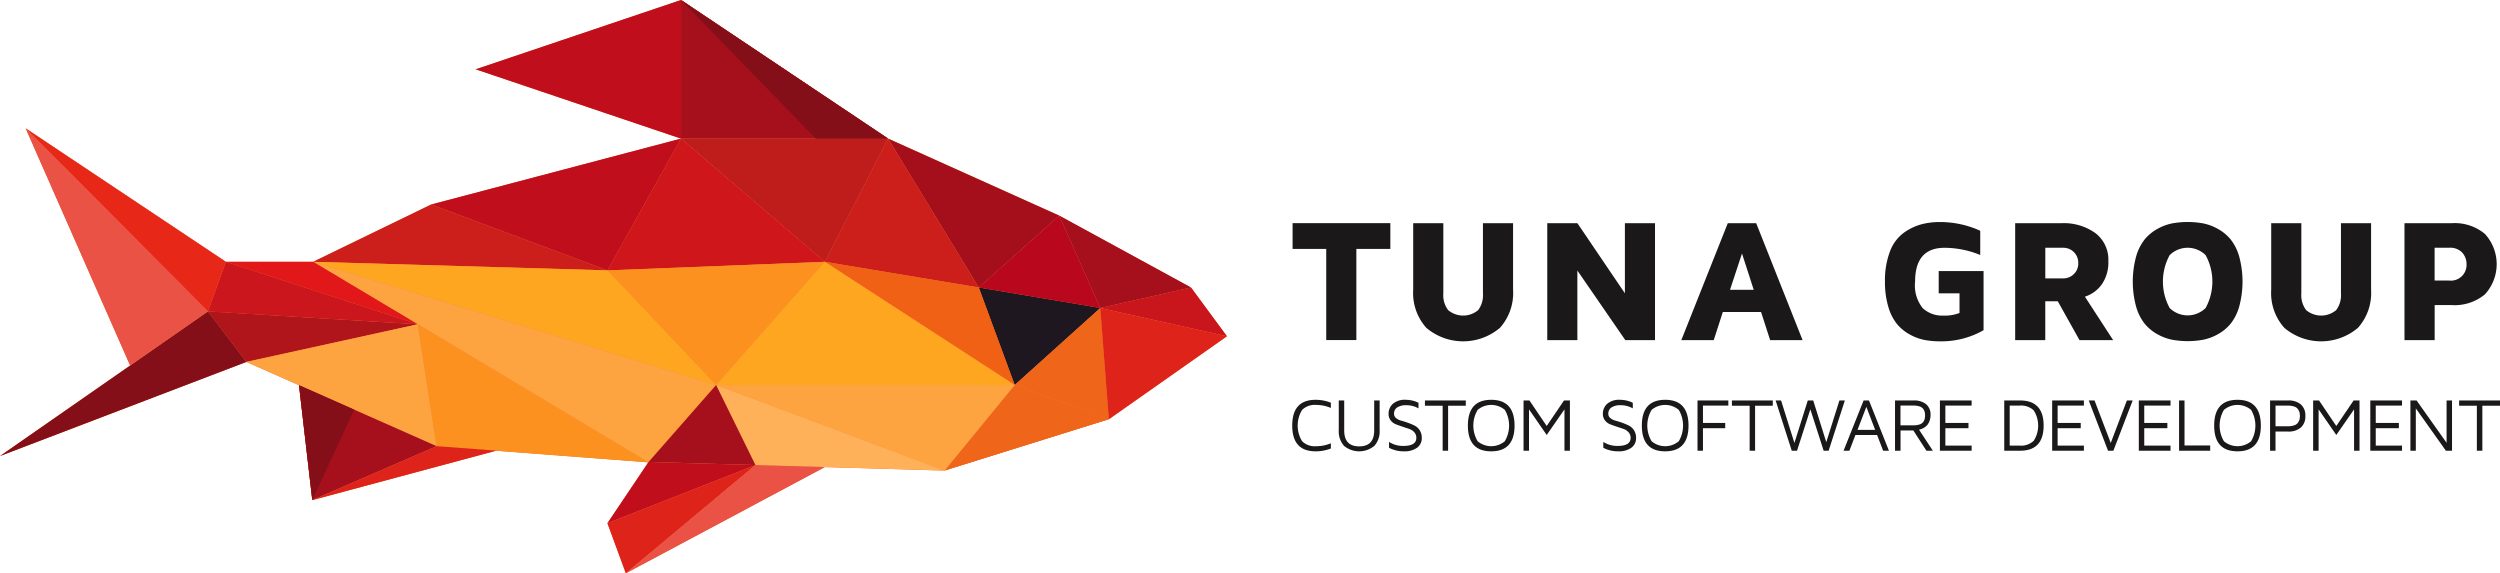<svg xmlns="http://www.w3.org/2000/svg" width="325.632" height="74.667" viewBox="0 0 325.632 74.667">
  <g id="Group_6" data-name="Group 6" transform="translate(-10.15 -22.389)">
    <g id="Group_1" data-name="Group 1" transform="translate(10.15 22.39)">
      <path id="Path_1" data-name="Path 1" d="M707.692,227.27l4.681,12.7,11.144-10.03Z" transform="translate(-580.203 -189.826)" fill="#f06015"/>
      <path id="Path_2" data-name="Path 2" d="M718.168,176.052l-10.476,9.361,15.825,2.674Z" transform="translate(-580.203 -147.968)" fill="#f06015"/>
      <path id="Path_3" data-name="Path 3" d="M782.172,185.413l-17.162-9.361,5.349,12.035Z" transform="translate(-627.047 -147.968)" fill="#f06015"/>
      <path id="Path_4" data-name="Path 4" d="M810.773,233.622l-16.494-3.677,11.812-2.674Z" transform="translate(-650.966 -189.826)" fill="#f06015"/>
      <path id="Path_5" data-name="Path 5" d="M733.3,251.931l12.259,4.457L744.448,241.9Z" transform="translate(-601.135 -201.782)" fill="#f06015"/>
      <path id="Path_6" data-name="Path 6" d="M795.394,256.388l15.379-10.81L794.279,241.9Z" transform="translate(-650.966 -201.782)" fill="#f06015"/>
      <path id="Path_7" data-name="Path 7" d="M665.35,131.2l-22.288-10.03,11.812,19.391Z" transform="translate(-527.386 -103.119)" fill="#f06015"/>
      <path id="Path_8" data-name="Path 8" d="M618,140.564,606.19,121.173l-8.246,16.047Z" transform="translate(-490.514 -103.119)" fill="#f06015"/>
      <path id="Path_9" data-name="Path 9" d="M622.683,225.023l-24.74-16.048L618,212.319Z" transform="translate(-490.514 -174.874)" fill="#f06015"/>
      <path id="Path_10" data-name="Path 10" d="M704.7,301.237l-21.4,6.687,9.138-11.144Z" transform="translate(-560.276 -246.631)" fill="#f06015"/>
      <path id="Path_11" data-name="Path 11" d="M514.229,137.22l-18.722-16.047h26.968Z" transform="translate(-406.799 -103.119)" fill="#f06015"/>
      <path id="Path_12" data-name="Path 12" d="M443.066,138.335l9.585-17.162,18.722,16.047Z" transform="translate(-363.943 -103.119)" fill="#f06015"/>
      <path id="Path_13" data-name="Path 13" d="M457.219,225.023,443.066,210.09l28.307-1.115Z" transform="translate(-363.943 -174.874)" fill="#f06015"/>
      <path id="Path_14" data-name="Path 14" d="M559.4,225.023H520.5l14.153-16.048Z" transform="translate(-427.228 -174.874)" fill="#f06015"/>
      <path id="Path_15" data-name="Path 15" d="M550.26,307.924,520.5,296.78H559.4Z" transform="translate(-427.228 -246.631)" fill="#f06015"/>
      <path id="Path_16" data-name="Path 16" d="M317.46,129.754,350,121.173l-9.585,17.162Z" transform="translate(-261.294 -103.119)" fill="#f06015"/>
      <path id="Path_17" data-name="Path 17" d="M233.317,175.592l15.379-7.466,22.957,8.581Z" transform="translate(-192.529 -141.491)" fill="#f06015"/>
      <path id="Path_18" data-name="Path 18" d="M233.317,208.975l52.489,16.048L271.652,210.09Z" transform="translate(-192.529 -174.874)" fill="#f06015"/>
      <path id="Path_19" data-name="Path 19" d="M481.14,296.78l-8.8,10.03,38.559,1.114Z" transform="translate(-387.864 -246.631)" fill="#f06015"/>
      <path id="Path_20" data-name="Path 20" d="M163.3,250.886l22.321-4.9L158.278,244.3Z" transform="translate(-131.205 -203.747)" fill="#f06015"/>
      <path id="Path_21" data-name="Path 21" d="M233.317,208.975l43.658,26.119,8.831-10.071Z" transform="translate(-192.529 -174.874)" fill="#f06015"/>
      <path id="Path_22" data-name="Path 22" d="M171.121,208.975h11.367l13.628,8.135Z" transform="translate(-141.701 -174.874)" fill="#f06015"/>
      <path id="Path_23" data-name="Path 23" d="M160.656,208.975l-2.34,6.464,27.336,1.671Z" transform="translate(-131.236 -174.874)" fill="#f06015"/>
      <path id="Path_24" data-name="Path 24" d="M185.7,258.369,210.5,269.356l-2.458-15.888Z" transform="translate(-153.619 -211.235)" fill="#f06015"/>
      <path id="Path_25" data-name="Path 25" d="M337.913,271.471l-27.582-2.1-2.447-15.88Z" transform="translate(-253.467 -211.251)" fill="#f06015"/>
      <path id="Path_26" data-name="Path 26" d="M481.14,296.78l-8.8,10.03,13.926.4Z" transform="translate(-387.864 -246.631)" fill="#f06015"/>
      <path id="Path_27" data-name="Path 27" d="M443.066,359.625l5.35-7.968,13.926.4Z" transform="translate(-363.943 -291.478)" fill="#f06015"/>
      <path id="Path_28" data-name="Path 28" d="M445.462,367.943l-2.4-6.519,19.276-7.566Z" transform="translate(-363.943 -293.277)" fill="#f06015"/>
      <path id="Path_29" data-name="Path 29" d="M241.162,304.872l-16.187,7.021-1.729-14.961Z" transform="translate(-184.299 -246.756)" fill="#f06015"/>
      <path id="Path_30" data-name="Path 30" d="M307.094,253.487" transform="translate(-252.822 -211.251)" fill="#f06015"/>
      <path id="Path_31" data-name="Path 31" d="M54.519,131.243,28.441,113.858l23.737,23.848Z" transform="translate(-25.098 -97.142)" fill="#f06015"/>
      <path id="Path_32" data-name="Path 32" d="M37.23,244.343,10.15,263.176l32.095-12.259Z" transform="translate(-10.15 -203.778)" fill="#f06015"/>
      <path id="Path_33" data-name="Path 33" d="M28.441,113.858l13.611,30.89,10.126-7.042Z" transform="translate(-25.098 -97.142)" fill="#f06015"/>
      <path id="Path_34" data-name="Path 34" d="M522.475,40.448,495.507,22.395V40.448Z" transform="translate(-406.799 -22.395)" fill="#f06015"/>
      <path id="Path_35" data-name="Path 35" d="M349.166,31.422l26.746-9.027V40.448Z" transform="translate(-287.205 -22.395)" fill="#f06015"/>
      <path id="Path_36" data-name="Path 36" d="M456.176,367.943l25.91-13.824-9.031-.261Z" transform="translate(-374.657 -293.277)" fill="#f06015"/>
      <path id="Path_37" data-name="Path 37" d="M232.706,347.4l23.966-6.44-7.779-.58Z" transform="translate(-192.03 -282.259)" fill="#f06015"/>
      <path id="Path_38" data-name="Path 38" d="M223.246,296.932l1.729,14.961,5.457-11.777Z" transform="translate(-184.299 -246.756)" fill="#f06015"/>
      <path id="Path_39" data-name="Path 39" d="M495.507,22.395l17.552,18.053h9.416Z" transform="translate(-406.799 -22.395)" fill="#f06015"/>
    </g>
    <path id="Path_40" data-name="Path 40" d="M707.693,227.265l4.681,12.7,11.144-10.03Z" transform="translate(-570.055 -167.431)" fill="#1e1720"/>
    <path id="Path_41" data-name="Path 41" d="M718.169,176.046l-10.476,9.361,15.825,2.674Z" transform="translate(-570.055 -125.573)" fill="#b9081d"/>
    <path id="Path_42" data-name="Path 42" d="M782.174,185.407l-17.162-9.361,5.349,12.035Z" transform="translate(-616.898 -125.573)" fill="#a60f1c"/>
    <path id="Path_43" data-name="Path 43" d="M810.775,233.616l-16.493-3.677,11.812-2.674Z" transform="translate(-640.818 -167.431)" fill="#c9151c"/>
    <path id="Path_44" data-name="Path 44" d="M733.306,251.925l12.258,4.458L744.45,241.9Z" transform="translate(-590.986 -179.387)" fill="#ef6519"/>
    <path id="Path_45" data-name="Path 45" d="M795.4,256.383l15.379-10.81L794.281,241.9Z" transform="translate(-640.818 -179.387)" fill="#de241a"/>
    <path id="Path_46" data-name="Path 46" d="M665.351,131.2l-22.288-10.03,11.812,19.391Z" transform="translate(-517.237 -80.724)" fill="#a50f1c"/>
    <path id="Path_47" data-name="Path 47" d="M618,140.558l-11.812-19.391-8.246,16.047Z" transform="translate(-480.365 -80.724)" fill="#cc1f1b"/>
    <path id="Path_48" data-name="Path 48" d="M622.685,225.017l-24.74-16.048L618,212.313Z" transform="translate(-480.365 -152.479)" fill="#f06015"/>
    <path id="Path_49" data-name="Path 49" d="M704.705,301.231l-21.4,6.687,9.138-11.144Z" transform="translate(-550.127 -224.236)" fill="#ef6519"/>
    <path id="Path_50" data-name="Path 50" d="M514.231,137.214l-18.722-16.047h26.968Z" transform="translate(-396.651 -80.724)" fill="#be1d1c"/>
    <path id="Path_51" data-name="Path 51" d="M443.068,138.329l9.584-17.162,18.722,16.047Z" transform="translate(-353.795 -80.724)" fill="#cf161b"/>
    <path id="Path_52" data-name="Path 52" d="M457.221,225.017l-14.153-14.933,28.307-1.115Z" transform="translate(-353.795 -152.479)" fill="#fc911f"/>
    <path id="Path_53" data-name="Path 53" d="M559.4,225.017H520.507l14.153-16.048Z" transform="translate(-417.081 -152.479)" fill="#ffa621"/>
    <path id="Path_54" data-name="Path 54" d="M550.262,307.918l-29.755-11.144H559.4Z" transform="translate(-417.081 -224.236)" fill="#fda340"/>
    <path id="Path_55" data-name="Path 55" d="M317.462,129.748,350,121.167l-9.584,17.162Z" transform="translate(-251.146 -80.724)" fill="#c10e1d"/>
    <path id="Path_56" data-name="Path 56" d="M233.319,175.586,248.7,168.12l22.957,8.581Z" transform="translate(-182.381 -119.096)" fill="#cc1f1b"/>
    <path id="Path_57" data-name="Path 57" d="M233.319,208.969l52.489,16.048-14.153-14.933Z" transform="translate(-182.381 -152.479)" fill="#ffa621"/>
    <path id="Path_58" data-name="Path 58" d="M481.143,296.773l-8.8,10.03,38.559,1.115Z" transform="translate(-377.716 -224.236)" fill="#ffb159"/>
    <path id="Path_59" data-name="Path 59" d="M163.3,250.881l22.321-4.9L158.28,244.3Z" transform="translate(-121.057 -181.352)" fill="#b1151c"/>
    <path id="Path_60" data-name="Path 60" d="M233.319,208.969l43.658,26.119,8.831-10.071Z" transform="translate(-182.381 -152.479)" fill="#fda340"/>
    <path id="Path_61" data-name="Path 61" d="M171.123,208.969h11.367l13.628,8.135Z" transform="translate(-131.553 -152.479)" fill="#e2171a"/>
    <path id="Path_62" data-name="Path 62" d="M160.658,208.969l-2.34,6.464,27.336,1.671Z" transform="translate(-121.088 -152.479)" fill="#ca161c"/>
    <path id="Path_63" data-name="Path 63" d="M185.707,258.363,210.5,269.35l-2.458-15.888Z" transform="translate(-143.471 -188.84)" fill="#fda340"/>
    <path id="Path_64" data-name="Path 64" d="M337.915,271.465l-27.582-2.1-2.447-15.88Z" transform="translate(-243.319 -188.856)" fill="#fc911f"/>
    <path id="Path_65" data-name="Path 65" d="M481.143,296.773l-8.8,10.03,13.926.4Z" transform="translate(-377.716 -224.236)" fill="#a60f1c"/>
    <path id="Path_66" data-name="Path 66" d="M443.068,359.618l5.35-7.968,13.926.4Z" transform="translate(-353.795 -269.083)" fill="#c10e1d"/>
    <path id="Path_67" data-name="Path 67" d="M445.464,367.937l-2.4-6.519,19.276-7.566Z" transform="translate(-353.795 -270.882)" fill="#de241a"/>
    <path id="Path_68" data-name="Path 68" d="M241.164,304.866l-16.187,7.021-1.729-14.961Z" transform="translate(-174.15 -224.36)" fill="#a60f1c"/>
    <path id="Path_69" data-name="Path 69" d="M307.1,253.481" transform="translate(-242.674 -188.856)" fill="#a60f1c"/>
    <path id="Path_70" data-name="Path 70" d="M54.521,131.237,28.443,113.853,52.18,137.7Z" transform="translate(-14.95 -74.747)" fill="#e72818"/>
    <path id="Path_71" data-name="Path 71" d="M37.232,244.337l-27.08,18.834,32.095-12.259Z" transform="translate(-0.002 -181.383)" fill="#840f18"/>
    <path id="Path_72" data-name="Path 72" d="M28.443,113.853l13.611,30.89L52.18,137.7Z" transform="translate(-14.95 -74.747)" fill="#ea5245"/>
    <path id="Path_73" data-name="Path 73" d="M522.477,40.443,495.509,22.389V40.443Z" transform="translate(-396.651)" fill="#a60f1c"/>
    <path id="Path_74" data-name="Path 74" d="M349.168,31.416l26.746-9.027V40.443Z" transform="translate(-277.057)" fill="#c10e1d"/>
    <path id="Path_75" data-name="Path 75" d="M456.178,367.937l25.91-13.824-9.031-.261Z" transform="translate(-364.509 -270.882)" fill="#ea5245"/>
    <path id="Path_76" data-name="Path 76" d="M232.708,347.39l23.966-6.44-7.779-.581Z" transform="translate(-181.881 -259.863)" fill="#de241a"/>
    <path id="Path_77" data-name="Path 77" d="M223.248,296.926l1.729,14.961,5.457-11.777Z" transform="translate(-174.15 -224.36)" fill="#840f18"/>
    <path id="Path_78" data-name="Path 78" d="M495.509,22.389l17.552,18.053h9.416Z" transform="translate(-396.651)" fill="#840f18"/>
    <g id="Group_3" data-name="Group 3" transform="translate(178.514 51.304)">
      <g id="Group_2" data-name="Group 2">
        <path id="Path_79" data-name="Path 79" d="M931.343,184.8v-3.356h12.731V184.8h-4.426v11.873h-3.924V184.8Z" transform="translate(-931.343 -181.293)" fill="#1a1818"/>
        <path id="Path_80" data-name="Path 80" d="M1017.3,190.122v-8.673h3.924V190.6a3.2,3.2,0,0,0,.63,2.173,3.046,3.046,0,0,0,3.907,0,3.218,3.218,0,0,0,.624-2.173v-9.147h3.924v8.673a6.8,6.8,0,0,1-1.712,4.955,7.421,7.421,0,0,1-9.587,0A6.8,6.8,0,0,1,1017.3,190.122Z" transform="translate(-1001.591 -181.293)" fill="#1a1818"/>
        <path id="Path_81" data-name="Path 81" d="M1112.836,196.678V181.449h3.924l6.187,9.131v-9.131h3.924v15.229H1123l-6.243-9.064v9.064Z" transform="translate(-1079.665 -181.293)" fill="#1a1818"/>
        <path id="Path_82" data-name="Path 82" d="M1208.371,196.678l6.053-15.229h3.7l6.042,15.229h-4.225l-1.182-3.657h-4.983l-1.182,3.657Zm6.343-6.555h3.088l-1.528-4.727Z" transform="translate(-1157.739 -181.293)" fill="#1a1818"/>
        <path id="Path_83" data-name="Path 83" d="M1353.508,188.366a10.57,10.57,0,0,1,.643-3.913,5.3,5.3,0,0,1,1.738-2.4,7.154,7.154,0,0,1,2.251-1.124,9.24,9.24,0,0,1,2.531-.328,12.658,12.658,0,0,1,5.246,1.137v3.155a12.283,12.283,0,0,0-4.656-.936q-3.828,0-3.828,4.415a4.711,4.711,0,0,0,1,3.454,3.725,3.725,0,0,0,2.693.961,5.278,5.278,0,0,0,2.092-.34v-2.559h-2.709v-2.9h5.842v7.7a11.054,11.054,0,0,1-5.681,1.451,10.766,10.766,0,0,1-2.011-.179,6.562,6.562,0,0,1-1.911-.709,5.763,5.763,0,0,1-1.67-1.362,6.386,6.386,0,0,1-1.134-2.25A11.149,11.149,0,0,1,1353.508,188.366Z" transform="translate(-1276.35 -180.595)" fill="#1a1818"/>
        <path id="Path_84" data-name="Path 84" d="M1446.3,196.678V181.449h6a7.09,7.09,0,0,1,4.461,1.3,4.353,4.353,0,0,1,1.676,3.651,5.031,5.031,0,0,1-.834,2.988,4.324,4.324,0,0,1-2.223,1.632l3.679,5.659h-4.379l-2.831-5.061h-1.628v5.061Zm3.924-8.038h2.33a1.926,1.926,0,0,0,1.383-.557,1.894,1.894,0,0,0,.58-1.427,1.943,1.943,0,0,0-1.962-2.007h-2.33Z" transform="translate(-1352.182 -181.293)" fill="#1a1818"/>
        <path id="Path_85" data-name="Path 85" d="M1530.556,191.621a12.486,12.486,0,0,1,0-6.533,6.384,6.384,0,0,1,1.132-2.246,5.753,5.753,0,0,1,1.667-1.36,6.553,6.553,0,0,1,1.906-.708,11.39,11.39,0,0,1,4.014,0,6.553,6.553,0,0,1,1.906.708,5.749,5.749,0,0,1,1.667,1.36,6.384,6.384,0,0,1,1.132,2.246,12.49,12.49,0,0,1,0,6.533,6.379,6.379,0,0,1-1.132,2.246,5.746,5.746,0,0,1-1.667,1.36,6.537,6.537,0,0,1-1.906.708,11.377,11.377,0,0,1-4.014,0,6.537,6.537,0,0,1-1.906-.708,5.75,5.75,0,0,1-1.667-1.36A6.379,6.379,0,0,1,1530.556,191.621Zm4.37-6.711a7.177,7.177,0,0,0,0,6.89,3.338,3.338,0,0,0,4.682,0,7.175,7.175,0,0,0,0-6.89,3.338,3.338,0,0,0-4.682,0Z" transform="translate(-1420.684 -180.595)" fill="#1a1818"/>
        <path id="Path_86" data-name="Path 86" d="M1628.768,190.122v-8.673h3.924V190.6a3.2,3.2,0,0,0,.63,2.173,3.046,3.046,0,0,0,3.907,0,3.218,3.218,0,0,0,.624-2.173v-9.147h3.924v8.673a6.8,6.8,0,0,1-1.712,4.955,7.421,7.421,0,0,1-9.587,0A6.8,6.8,0,0,1,1628.768,190.122Z" transform="translate(-1501.301 -181.293)" fill="#1a1818"/>
        <path id="Path_87" data-name="Path 87" d="M1723.753,196.678V181.449h6.177a6.126,6.126,0,0,1,4.3,1.4,5.82,5.82,0,0,1,0,7.869,6.158,6.158,0,0,1-4.3,1.4h-2.247v4.56Zm3.924-7.759h1.873a2.044,2.044,0,0,0,2.286-2.129,2.246,2.246,0,0,0-.547-1.494,2.154,2.154,0,0,0-1.739-.647h-1.873Z" transform="translate(-1578.926 -181.293)" fill="#1a1818"/>
      </g>
    </g>
    <g id="Group_5" data-name="Group 5" transform="translate(178.467 74.465)">
      <g id="Group_4" data-name="Group 4">
        <path id="Path_88" data-name="Path 88" d="M931.085,310.673q0-3.355,3.038-3.355a5.306,5.306,0,0,1,1.994.379v.681a4.9,4.9,0,0,0-1.917-.393,2.335,2.335,0,0,0-1.826.647,3.883,3.883,0,0,0,0,4.083,2.336,2.336,0,0,0,1.826.647,4.912,4.912,0,0,0,1.917-.383v.68a5.334,5.334,0,0,1-1.97.369h-.024Q931.085,314.027,931.085,310.673Z" transform="translate(-931.085 -307.318)" fill="#1a1818"/>
        <path id="Path_89" data-name="Path 89" d="M964.25,311.647v-3.858h.709v3.9q0,2.08,1.953,2.08t1.953-2.08v-3.9h.709v3.858a2.83,2.83,0,0,1-.69,2.056,3.1,3.1,0,0,1-3.947,0A2.838,2.838,0,0,1,964.25,311.647Z" transform="translate(-958.189 -307.703)" fill="#1a1818"/>
        <path id="Path_90" data-name="Path 90" d="M999.748,309.139a1.728,1.728,0,0,1,.549-1.289,2.38,2.38,0,0,1,1.71-.532,3.736,3.736,0,0,1,1.639.388v.729a3.138,3.138,0,0,0-1.572-.412,2.1,2.1,0,0,0-1.2.288.945.945,0,0,0-.416.829.7.7,0,0,0,.27.561,1.739,1.739,0,0,0,.668.333q.4.107.87.276a7.872,7.872,0,0,1,.868.364,1.705,1.705,0,0,1,.667.609,1.783,1.783,0,0,1,.271,1,1.517,1.517,0,0,1-.614,1.28,2.781,2.781,0,0,1-1.712.465,4.076,4.076,0,0,1-1.938-.46V312.8a3.3,3.3,0,0,0,1.886.523q1.665,0,1.67-1.04a1.064,1.064,0,0,0-.271-.74,1.588,1.588,0,0,0-.667-.438l-.866-.288q-.469-.153-.868-.312a1.574,1.574,0,0,1-.67-.506A1.354,1.354,0,0,1,999.748,309.139Z" transform="translate(-987.199 -307.318)" fill="#1a1818"/>
        <path id="Path_91" data-name="Path 91" d="M1025.649,308.474v-.685h5.324v.685h-2.305v5.861h-.709v-5.861Z" transform="translate(-1008.366 -307.703)" fill="#1a1818"/>
        <path id="Path_92" data-name="Path 92" d="M1056.272,310.673q0-3.355,3.036-3.355t3.041,3.355q0,3.355-3.041,3.355T1056.272,310.673Zm1.269-2.042a4,4,0,0,0,0,4.083,2.745,2.745,0,0,0,3.54,0,4.016,4.016,0,0,0,0-4.083,2.745,2.745,0,0,0-3.54,0Z" transform="translate(-1033.392 -307.318)" fill="#1a1818"/>
        <path id="Path_93" data-name="Path 93" d="M1095.939,314.335v-6.546h.767l2.248,3.326,2.257-3.326h.767v6.546h-.709v-5.387l-2.315,3.336-2.305-3.336v5.387Z" transform="translate(-1065.809 -307.703)" fill="#1a1818"/>
        <path id="Path_94" data-name="Path 94" d="M1152.461,309.139a1.728,1.728,0,0,1,.549-1.289,2.38,2.38,0,0,1,1.71-.532,3.736,3.736,0,0,1,1.639.388v.729a3.138,3.138,0,0,0-1.572-.412,2.1,2.1,0,0,0-1.2.288.946.946,0,0,0-.416.829.7.7,0,0,0,.27.561,1.739,1.739,0,0,0,.668.333q.4.107.87.276a7.868,7.868,0,0,1,.868.364,1.7,1.7,0,0,1,.667.609,1.784,1.784,0,0,1,.271,1,1.517,1.517,0,0,1-.614,1.28,2.782,2.782,0,0,1-1.712.465,4.076,4.076,0,0,1-1.939-.46V312.8a3.3,3.3,0,0,0,1.886.523q1.665,0,1.67-1.04a1.064,1.064,0,0,0-.271-.74,1.589,1.589,0,0,0-.667-.438l-.866-.288q-.469-.153-.868-.312a1.575,1.575,0,0,1-.67-.506A1.354,1.354,0,0,1,1152.461,309.139Z" transform="translate(-1112.001 -307.318)" fill="#1a1818"/>
        <path id="Path_95" data-name="Path 95" d="M1180.25,310.673q0-3.355,3.036-3.355t3.041,3.355q0,3.355-3.041,3.355T1180.25,310.673Zm1.269-2.042a4,4,0,0,0,0,4.083,2.746,2.746,0,0,0,3.541,0,4.016,4.016,0,0,0,0-4.083,2.746,2.746,0,0,0-3.541,0Z" transform="translate(-1134.711 -307.318)" fill="#1a1818"/>
        <path id="Path_96" data-name="Path 96" d="M1219.918,314.335v-6.546h4.016v.666h-3.307v2.262h2.9v.685h-2.9v2.933Z" transform="translate(-1167.129 -307.703)" fill="#1a1818"/>
        <path id="Path_97" data-name="Path 97" d="M1244.43,308.474v-.685h5.324v.685h-2.305v5.861h-.709v-5.861Z" transform="translate(-1187.161 -307.703)" fill="#1a1818"/>
        <path id="Path_98" data-name="Path 98" d="M1275.6,307.789h.709l1.737,5.531,1.742-5.531h.708l1.7,5.434,1.711-5.434h.709l-2.112,6.546h-.648l-1.734-5.394-1.734,5.394h-.688Z" transform="translate(-1212.636 -307.703)" fill="#1a1818"/>
        <path id="Path_99" data-name="Path 99" d="M1324,314.335l2.612-6.546h.7l2.6,6.546h-.757l-.786-2.051h-2.823l-.786,2.051Zm1.816-2.717h2.3l-1.145-3Z" transform="translate(-1252.189 -307.703)" fill="#1a1818"/>
        <path id="Path_100" data-name="Path 100" d="M1360.68,314.335v-6.546h2.406a2.478,2.478,0,0,1,1.644.487,1.751,1.751,0,0,1,.575,1.416,2.1,2.1,0,0,1-.134.767,1.786,1.786,0,0,1-.3.537,1.724,1.724,0,0,1-.405.333,1.836,1.836,0,0,1-.383.187c-.1.031-.192.055-.278.075l1.8,2.746h-.834l-1.706-2.64h-1.668v2.64Zm.709-3.306h1.658a2.534,2.534,0,0,0,.817-.113.959.959,0,0,0,.477-.314,1.21,1.21,0,0,0,.2-.4,2.059,2.059,0,0,0,0-.925,1.213,1.213,0,0,0-.2-.4.959.959,0,0,0-.477-.314,2.55,2.55,0,0,0-.817-.113h-1.658Z" transform="translate(-1282.164 -307.703)" fill="#1a1818"/>
        <path id="Path_101" data-name="Path 101" d="M1392.664,314.335v-6.546h4.131v.666h-3.422v2.262h3.01v.685h-3.01v2.267h3.422v.666Z" transform="translate(-1308.302 -307.703)" fill="#1a1818"/>
        <path id="Path_102" data-name="Path 102" d="M1438.515,314.335v-6.546h2.053q3.075,0,3.075,3.273t-3.075,3.273Zm.709-.666h1.294a2.393,2.393,0,0,0,1.835-.627,3.672,3.672,0,0,0,0-3.961,2.393,2.393,0,0,0-1.835-.627h-1.294Z" transform="translate(-1345.773 -307.703)" fill="#1a1818"/>
        <path id="Path_103" data-name="Path 103" d="M1472.676,314.335v-6.546h4.131v.666h-3.422v2.262h3.01v.685h-3.01v2.267h3.422v.666Z" transform="translate(-1373.691 -307.703)" fill="#1a1818"/>
        <path id="Path_104" data-name="Path 104" d="M1498.734,307.789h.753l2.113,5.535,2.1-5.535h.757l-2.516,6.546h-.695Z" transform="translate(-1394.986 -307.703)" fill="#1a1818"/>
        <path id="Path_105" data-name="Path 105" d="M1534.416,314.335v-6.546h4.131v.666h-3.422v2.262h3.01v.685h-3.01v2.267h3.422v.666Z" transform="translate(-1424.147 -307.703)" fill="#1a1818"/>
        <path id="Path_106" data-name="Path 106" d="M1563.1,314.335v-6.546h.709v5.861h3.345v.685Z" transform="translate(-1447.587 -307.703)" fill="#1a1818"/>
        <path id="Path_107" data-name="Path 107" d="M1588.134,310.673q0-3.355,3.036-3.355t3.041,3.355q0,3.355-3.041,3.355T1588.134,310.673Zm1.269-2.042a4,4,0,0,0,0,4.083,2.746,2.746,0,0,0,3.54,0,4.016,4.016,0,0,0,0-4.083,2.746,2.746,0,0,0-3.54,0Z" transform="translate(-1468.047 -307.318)" fill="#1a1818"/>
        <path id="Path_108" data-name="Path 108" d="M1627.958,314.335v-6.546h2.329a2.465,2.465,0,0,1,1.682.516,1.9,1.9,0,0,1,.585,1.5,1.919,1.919,0,0,1-.585,1.509,2.443,2.443,0,0,1-1.682.523h-1.62v2.5Zm.709-3.182h1.529a2.853,2.853,0,0,0,.87-.113.973.973,0,0,0,.505-.329,1.325,1.325,0,0,0,.216-.423,2.037,2.037,0,0,0,0-.962,1.35,1.35,0,0,0-.216-.426.967.967,0,0,0-.505-.332,2.854,2.854,0,0,0-.87-.113h-1.529Z" transform="translate(-1500.592 -307.703)" fill="#1a1818"/>
        <path id="Path_109" data-name="Path 109" d="M1658.658,314.335v-6.546h.767l2.248,3.326,2.257-3.326h.767v6.546h-.709v-5.387l-2.315,3.336-2.305-3.336v5.387Z" transform="translate(-1525.681 -307.703)" fill="#1a1818"/>
        <path id="Path_110" data-name="Path 110" d="M1699.4,314.335v-6.546h4.131v.666h-3.422v2.262h3.01v.685h-3.01v2.267h3.422v.666Z" transform="translate(-1558.978 -307.703)" fill="#1a1818"/>
        <path id="Path_111" data-name="Path 111" d="M1727.977,314.335v-6.546h.805l3.906,5.516v-5.516h.709v6.546h-.8l-3.916-5.516v5.516Z" transform="translate(-1582.331 -307.703)" fill="#1a1818"/>
        <path id="Path_112" data-name="Path 112" d="M1762.69,308.474v-.685h5.324v.685h-2.3v5.861H1765v-5.861Z" transform="translate(-1610.699 -307.703)" fill="#1a1818"/>
      </g>
    </g>
  </g>
</svg>
